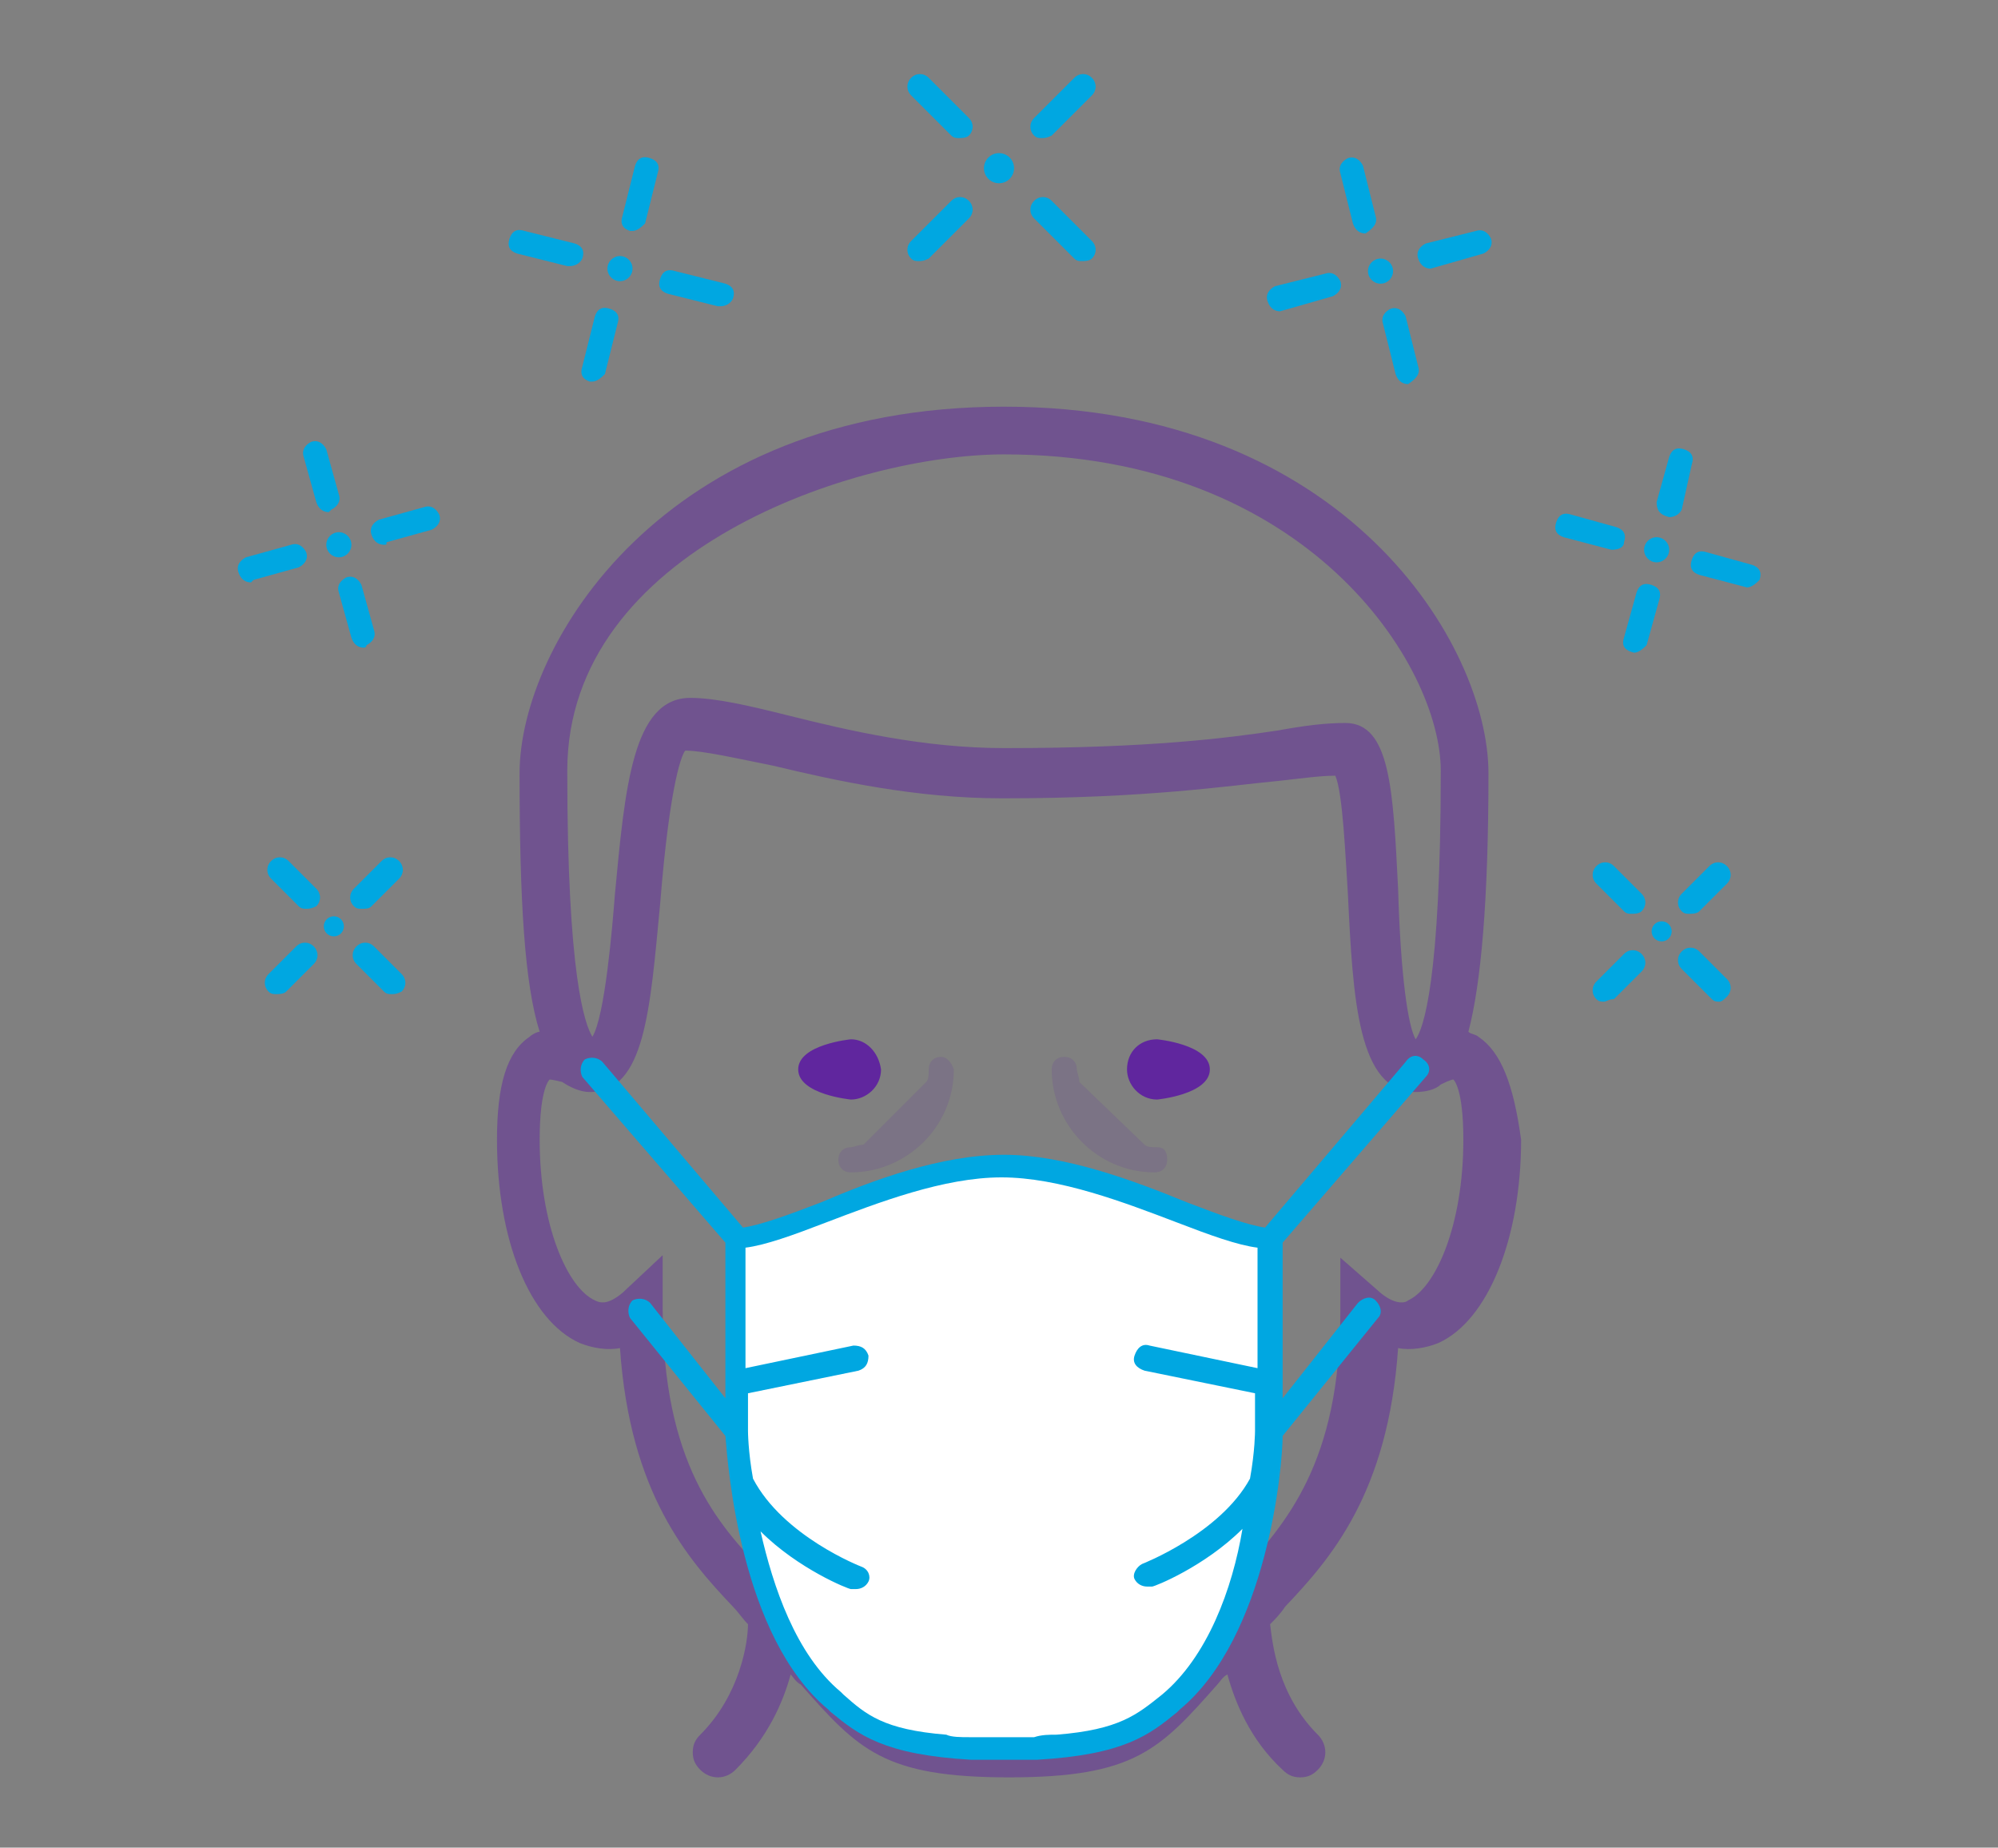 <?xml version="1.0" encoding="utf-8"?>
<!-- Generator: Adobe Illustrator 24.2.3, SVG Export Plug-In . SVG Version: 6.00 Build 0)  -->
<svg version="1.1" id="Layer_1" xmlns="http://www.w3.org/2000/svg" xmlns:xlink="http://www.w3.org/1999/xlink" x="0px" y="0px"
	 viewBox="0 0 79.6 73.6" style="enable-background:new 0 0 79.6 73.6;" xml:space="preserve">
<rect x="0" y="0" width="79.6" height="73.6" fill="#808080" stroke="none"/>
<style type="text/css">
	.st0{opacity:0.5;fill:#60269E;enable-background:new    ;}
	.st1{fill:#FFFFFF;}
	.st2{fill:#00A7E1;}
	.st3{opacity:0.15;}
	.st4{fill:#60269E;}
</style>
<g>
	<path class="st0" d="M58.9,41.3c-0.1-0.1-0.3-0.1-0.4-0.2c0.5-1.9,0.8-5.2,0.8-10.3S53.6,16.2,40,16.2s-19.3,9.5-19.3,14.6
		s0.2,8.4,0.8,10.3c-0.1,0-0.3,0.1-0.4,0.2c-0.9,0.6-1.3,1.9-1.3,4.1c0,4,1.3,7.2,3.3,8.1c0.5,0.2,1.1,0.3,1.6,0.2
		c0.4,5.8,2.7,8.4,4.5,10.3c0.2,0.2,0.4,0.5,0.6,0.7c0,0.7-0.3,2.8-1.9,4.4c-0.2,0.2-0.3,0.4-0.3,0.7c0,0.3,0.1,0.5,0.3,0.7
		c0.4,0.4,1,0.4,1.4,0c1.3-1.3,1.9-2.7,2.2-3.8c0.1,0.1,0.2,0.3,0.4,0.4c2.3,2.6,3.3,3.7,8.3,3.7s6-1.1,8.3-3.7
		c0.1-0.1,0.2-0.3,0.4-0.4c0.3,1.1,0.9,2.6,2.2,3.8c0.2,0.2,0.4,0.3,0.7,0.3s0.5-0.1,0.7-0.3c0.4-0.4,0.4-1,0-1.4
		c-1.6-1.6-1.8-3.6-1.9-4.4c0.2-0.2,0.4-0.4,0.6-0.7c1.8-1.9,4.1-4.5,4.5-10.3c0.5,0.1,1.1,0,1.6-0.2c2-0.9,3.3-4.2,3.3-8.1
		C60.3,43.2,59.8,41.9,58.9,41.3z M24.8,51.5c-0.6,0.5-0.9,0.4-1.1,0.3c-1.1-0.5-2.2-3-2.2-6.4c0-2.1,0.4-2.4,0.4-2.4s0.1,0,0.5,0.1
		c0.3,0.2,0.7,0.4,1.1,0.4c2.2,0,2.4-3.3,2.8-7.5c0.4-5,0.9-6,1-6.1c0.7,0,2,0.3,3.5,0.6c2.5,0.6,5.7,1.3,9.1,1.3H40
		c5.7,0,8.9-0.5,11-0.7c0.9-0.1,1.6-0.2,2.2-0.2c0.3,0.7,0.4,3.2,0.5,4.7c0.2,4.2,0.4,7.9,2.7,7.9c0.4,0,0.8-0.1,1-0.3
		c0.4-0.2,0.5-0.2,0.5-0.2s0.4,0.3,0.4,2.4c0,3.4-1.1,5.9-2.2,6.4C56,51.9,55.6,52,55,51.5l-1.6-1.4v2.1c0,6.1-2.2,8.5-4,10.5
		c-0.3,0.3-0.6,0.6-0.8,0.9l-0.1,0.1c-0.1,0.1-0.2,0.3-0.3,0.4c-0.5,0.6-1,1.1-1.4,1.6c-2.2,2.5-2.7,3.1-6.9,3.1
		c-4.1,0-4.6-0.5-6.9-3.1c-0.4-0.5-0.9-1-1.3-1.5c-0.1-0.2-0.2-0.3-0.4-0.5l-0.1-0.1c-0.3-0.3-0.5-0.6-0.8-1c-1.8-1.9-4-4.3-4-10.5
		V50L24.8,51.5z M56.4,41.4c-0.3-0.5-0.6-2.5-0.7-6c-0.2-3.9-0.3-6.6-2.1-6.6c-0.8,0-1.6,0.1-2.7,0.3c-2,0.3-5.1,0.7-10.8,0.7H40
		c-3.2,0-6.2-0.7-8.6-1.3c-1.6-0.4-2.9-0.7-3.9-0.7c-2.3,0-2.6,3.6-3,7.8c-0.1,1.3-0.4,4.9-0.9,5.7c-0.3-0.5-1-2.4-1-10.6
		c0-8.8,11.5-12.6,17.4-12.6c12.1,0,17.4,8.4,17.4,12.6C57.4,39.1,56.7,41,56.4,41.4z"/>
	<path class="st1" d="M40,46.5c4,0,8.8,2.9,10.6,2.9v7.7c0,0-0.3,7.7-4,10.7c-1.2,1-2.1,1.8-6.7,1.8s-5.5-0.9-6.7-1.8
		c-3.7-3-4-10.7-4-10.7v-7.7C31.2,49.4,36,46.5,40,46.5z"/>
	<path class="st2" d="M56.8,42.9c0.2-0.2,0.2-0.5-0.1-0.7C56.5,42,56.2,42,56,42.3l-5.6,6.6c-0.7-0.1-1.8-0.5-3.1-1
		C45.1,47,42.4,46,40,46c-2.5,0-5.2,1-7.3,1.9c-1.3,0.5-2.4,0.9-3.1,1L24,42.3c-0.2-0.2-0.5-0.2-0.7-0.1c-0.2,0.2-0.2,0.5-0.1,0.7
		l5.7,6.6v6.2l-3-3.8c-0.2-0.2-0.5-0.2-0.7-0.1C25,52,25,52.3,25.1,52.5l3.8,4.7c0.1,1.2,0.6,8,4.1,10.9l0.1,0.1
		c1.1,0.9,2.1,1.7,5.6,1.9c0.1,0,0.2,0,0.2,0c0.3,0,0.7,0,1.1,0c0.4,0,0.7,0,1.1,0c0.1,0,0.2,0,0.2,0c3.5-0.2,4.5-1,5.6-1.9l0.1-0.1
		c3.5-2.9,4.1-9.7,4.1-10.9l3.8-4.7c0.2-0.2,0.1-0.5-0.1-0.7c-0.2-0.2-0.5-0.1-0.7,0.1l-3,3.8v-6.2L56.8,42.9z M46.3,67.5L46.3,67.5
		c-1,0.8-1.7,1.4-4.2,1.6l0,0c-0.3,0-0.6,0-0.9,0.1c0,0-0.1,0-0.2,0c-0.3,0-0.7,0-1.1,0c-0.4,0-0.7,0-1.1,0c-0.1,0-0.1,0-0.2,0
		c-0.3,0-0.7,0-0.9-0.1l0,0c-2.5-0.2-3.2-0.8-4.1-1.6l-0.1-0.1c-1.8-1.5-2.7-4.2-3.2-6.4c1.5,1.5,3.5,2.3,3.6,2.3s0.1,0,0.2,0
		c0.2,0,0.4-0.1,0.5-0.3s0-0.5-0.3-0.6c0,0-3.1-1.2-4.3-3.5c-0.2-1.1-0.2-1.9-0.2-1.9v-1.5l4.4-0.9c0.3-0.1,0.4-0.3,0.4-0.6
		c-0.1-0.3-0.3-0.4-0.6-0.4l-4.3,0.9v-4.8c0.8-0.1,1.9-0.5,3.2-1c2.1-0.8,4.7-1.8,7-1.8s4.9,1,7,1.8c1.3,0.5,2.4,0.9,3.2,1v4.8
		l-4.3-0.9c-0.3-0.1-0.5,0.1-0.6,0.4c-0.1,0.3,0.1,0.5,0.4,0.6l4.4,0.9V57c0,0,0,0.8-0.2,1.9c-1.2,2.2-4.3,3.4-4.3,3.4
		c-0.2,0.1-0.4,0.4-0.3,0.6c0.1,0.2,0.3,0.3,0.5,0.3c0.1,0,0.1,0,0.2,0c0.1,0,2.1-0.8,3.6-2.3C49.1,63.3,48.1,66,46.3,67.5z"/>
	<g class="st3">
		<path class="st4" d="M46.1,45.7c-0.2,0-0.4,0-0.5-0.1L43,43.1c0-0.2-0.1-0.4-0.1-0.5c0-0.3-0.2-0.5-0.5-0.5s-0.5,0.2-0.5,0.5
			c0,2.2,1.8,4.1,4.1,4.1c0.3,0,0.5-0.2,0.5-0.5S46.4,45.7,46.1,45.7z"/>
		<path class="st4" d="M37.5,42.1c-0.3,0-0.5,0.2-0.5,0.5c0,0.2,0,0.4-0.1,0.5l-2.5,2.5c-0.2,0-0.4,0.1-0.5,0.1
			c-0.3,0-0.5,0.2-0.5,0.5s0.2,0.5,0.5,0.5c2.2,0,4.1-1.8,4.1-4.1C37.9,42.3,37.7,42.1,37.5,42.1z"/>
	</g>
	<g>
		<path class="st4" d="M46.1,41.4c-0.7,0-1.2,0.5-1.2,1.2c0,0.6,0.5,1.2,1.2,1.2c0,0,2.1-0.2,2.1-1.2S46.1,41.4,46.1,41.4z"/>
		<path class="st4" d="M33.9,41.4c0,0-2.1,0.2-2.1,1.2s2.1,1.2,2.1,1.2c0.6,0,1.2-0.5,1.2-1.2C35,41.9,34.5,41.4,33.9,41.4z"/>
	</g>
	<g>
		<g>
			<path class="st2" d="M43.1,10.4c-0.1,0-0.2,0-0.3-0.1l-1.6-1.6C41,8.5,41,8.2,41.2,8s0.5-0.2,0.7,0l1.6,1.6
				c0.2,0.2,0.2,0.5,0,0.7C43.4,10.4,43.2,10.4,43.1,10.4z"/>
			<path class="st2" d="M38.2,5.5c-0.1,0-0.2,0-0.3-0.1l-1.6-1.6c-0.2-0.2-0.2-0.5,0-0.7s0.5-0.2,0.7,0l1.6,1.6
				c0.2,0.2,0.2,0.5,0,0.7C38.5,5.5,38.3,5.5,38.2,5.5z"/>
			<path class="st2" d="M41.5,5.5c-0.1,0-0.2,0-0.3-0.1c-0.2-0.2-0.2-0.5,0-0.7l1.6-1.6c0.2-0.2,0.5-0.2,0.7,0s0.2,0.5,0,0.7
				l-1.6,1.6C41.7,5.5,41.6,5.5,41.5,5.5z"/>
			<path class="st2" d="M36.6,10.4c-0.1,0-0.2,0-0.3-0.1c-0.2-0.2-0.2-0.5,0-0.7L37.9,8c0.2-0.2,0.5-0.2,0.7,0s0.2,0.5,0,0.7
				L37,10.3C36.8,10.4,36.7,10.4,36.6,10.4z"/>
		</g>
		<g>
			<circle class="st2" cx="39.8" cy="6.7" r="0.6"/>
		</g>
		<g>
			<g>
				<path class="st2" d="M28.7,12.2h-0.1l-2-0.5c-0.3-0.1-0.4-0.3-0.3-0.6s0.3-0.4,0.6-0.3l2,0.5c0.3,0.1,0.4,0.3,0.3,0.6
					C29.1,12.1,28.9,12.2,28.7,12.2z"/>
				<path class="st2" d="M22.7,10.6h-0.1l-2-0.5c-0.3-0.1-0.4-0.3-0.3-0.6s0.3-0.4,0.6-0.3l2,0.5c0.3,0.1,0.4,0.3,0.3,0.6
					C23.1,10.5,22.9,10.6,22.7,10.6z"/>
				<path class="st2" d="M25.2,9.2h-0.1c-0.3-0.1-0.4-0.3-0.3-0.6l0.5-2c0.1-0.3,0.3-0.4,0.6-0.3c0.3,0.1,0.4,0.3,0.3,0.6l-0.5,2
					C25.6,9,25.4,9.2,25.2,9.2z"/>
				<path class="st2" d="M23.6,15.2h-0.1c-0.3-0.1-0.4-0.3-0.3-0.6l0.5-2c0.1-0.3,0.3-0.4,0.6-0.3c0.3,0.1,0.4,0.3,0.3,0.6l-0.5,2
					C24,15,23.8,15.2,23.6,15.2z"/>
			</g>
			<g>
				<circle class="st2" cx="24.7" cy="10.7" r="0.5"/>
			</g>
		</g>
		<g>
			<g>
				<path class="st2" d="M15.3,21.7c-0.2,0-0.4-0.1-0.5-0.4s0.1-0.5,0.3-0.6l1.8-0.5c0.3-0.1,0.5,0.1,0.6,0.3
					c0.1,0.3-0.1,0.5-0.3,0.6l-1.8,0.5C15.4,21.7,15.4,21.7,15.3,21.7z"/>
				<path class="st2" d="M10,23.2c-0.2,0-0.4-0.1-0.5-0.4s0.1-0.5,0.3-0.6l1.8-0.5c0.3-0.1,0.5,0.1,0.6,0.3c0.1,0.3-0.1,0.5-0.3,0.6
					l-1.8,0.5C10,23.2,10,23.2,10,23.2z"/>
				<path class="st2" d="M13.1,20.4c-0.2,0-0.4-0.1-0.5-0.4l-0.5-1.8c-0.1-0.3,0.1-0.5,0.3-0.6c0.3-0.1,0.5,0.1,0.6,0.3l0.5,1.8
					c0.1,0.3-0.1,0.5-0.3,0.6C13.1,20.4,13.1,20.4,13.1,20.4z"/>
				<path class="st2" d="M14.5,25.8c-0.2,0-0.4-0.1-0.5-0.4l-0.5-1.8c-0.1-0.3,0.1-0.5,0.3-0.6c0.3-0.1,0.5,0.1,0.6,0.3l0.5,1.8
					c0.1,0.3-0.1,0.5-0.3,0.6C14.6,25.8,14.5,25.8,14.5,25.8z"/>
			</g>
			<g>
				<circle class="st2" cx="13.5" cy="21.7" r="0.5"/>
			</g>
		</g>
		<g>
			<g>
				<path class="st2" d="M14.4,36.2c-0.1,0-0.2,0-0.3-0.1c-0.2-0.2-0.2-0.5,0-0.7l1.1-1.1c0.2-0.2,0.5-0.2,0.7,0
					c0.2,0.2,0.2,0.5,0,0.7l-1.1,1.1C14.7,36.2,14.6,36.2,14.4,36.2z"/>
				<path class="st2" d="M11,39.6c-0.1,0-0.2,0-0.3-0.1c-0.2-0.2-0.2-0.5,0-0.7l1.1-1.1c0.2-0.2,0.5-0.2,0.7,0s0.2,0.5,0,0.7
					l-1.1,1.1C11.3,39.6,11.1,39.6,11,39.6z"/>
				<path class="st2" d="M12.2,36.2c-0.1,0-0.2,0-0.3-0.1L10.8,35c-0.2-0.2-0.2-0.5,0-0.7s0.5-0.2,0.7,0l1.1,1.1
					c0.2,0.2,0.2,0.5,0,0.7C12.4,36.2,12.3,36.2,12.2,36.2z"/>
				<path class="st2" d="M15.6,39.6c-0.1,0-0.2,0-0.3-0.1l-1.1-1.1c-0.2-0.2-0.2-0.5,0-0.7s0.5-0.2,0.7,0l1.1,1.1
					c0.2,0.2,0.2,0.5,0,0.7C15.8,39.6,15.7,39.6,15.6,39.6z"/>
			</g>
			<g>
				<circle class="st2" cx="13.3" cy="36.9" r="0.4"/>
			</g>
		</g>
		<g>
			<g>
				<path class="st2" d="M63.9,39.9c-0.1,0-0.2,0-0.3-0.1c-0.2-0.2-0.2-0.5,0-0.7l1.1-1.1c0.2-0.2,0.5-0.2,0.7,0s0.2,0.5,0,0.7
					l-1.1,1.1C64.1,39.8,64,39.9,63.9,39.9z"/>
				<path class="st2" d="M67.3,36.4c-0.1,0-0.2,0-0.3-0.1c-0.2-0.2-0.2-0.5,0-0.7l1.1-1.1c0.2-0.2,0.5-0.2,0.7,0s0.2,0.5,0,0.7
					l-1.1,1.1C67.6,36.4,67.4,36.4,67.3,36.4z"/>
				<path class="st2" d="M68.5,39.9c-0.1,0-0.2,0-0.3-0.1L67,38.6c-0.2-0.2-0.2-0.5,0-0.7s0.5-0.2,0.7,0l1.1,1.1
					c0.2,0.2,0.2,0.5,0,0.7C68.7,39.8,68.6,39.9,68.5,39.9z"/>
				<path class="st2" d="M65,36.4c-0.1,0-0.2,0-0.3-0.1l-1.1-1.1c-0.2-0.2-0.2-0.5,0-0.7s0.5-0.2,0.7,0l1.1,1.1
					c0.2,0.2,0.2,0.5,0,0.7C65.3,36.4,65.1,36.4,65,36.4z"/>
			</g>
			<g>
				<circle class="st2" cx="66.2" cy="37.1" r="0.4"/>
			</g>
		</g>
		<g>
			<g>
				<path class="st2" d="M65.1,26L65.1,26c-0.4-0.1-0.5-0.3-0.4-0.6l0.5-1.8c0.1-0.3,0.3-0.4,0.6-0.3c0.3,0.1,0.4,0.3,0.3,0.6
					l-0.5,1.8C65.5,25.8,65.3,26,65.1,26z"/>
				<path class="st2" d="M66.5,20.6L66.5,20.6C66.1,20.5,66,20.3,66,20l0.5-1.8c0.1-0.3,0.3-0.4,0.6-0.3c0.3,0.1,0.4,0.3,0.3,0.6
					L67,20.3C66.9,20.5,66.7,20.6,66.5,20.6z"/>
				<path class="st2" d="M69.6,23.4L69.6,23.4l-1.9-0.5c-0.3-0.1-0.4-0.3-0.3-0.6c0.1-0.3,0.3-0.4,0.6-0.3l1.8,0.5
					c0.3,0.1,0.4,0.3,0.3,0.6C70,23.2,69.8,23.4,69.6,23.4z"/>
				<path class="st2" d="M64.2,21.9L64.2,21.9l-1.9-0.5c-0.3-0.1-0.4-0.3-0.3-0.6c0.1-0.3,0.3-0.4,0.6-0.3l1.8,0.5
					c0.3,0.1,0.4,0.3,0.3,0.6C64.7,21.8,64.5,21.9,64.2,21.9z"/>
			</g>
			<g>
				<circle class="st2" cx="66" cy="21.9" r="0.5"/>
			</g>
		</g>
		<g>
			<g>
				<path class="st2" d="M56.1,15.3c-0.2,0-0.4-0.1-0.5-0.4l-0.5-2c-0.1-0.3,0.1-0.5,0.3-0.6c0.3-0.1,0.5,0.1,0.6,0.3l0.5,2
					C56.6,14.9,56.4,15.1,56.1,15.3C56.1,15.3,56.1,15.3,56.1,15.3z"/>
				<path class="st2" d="M54.4,9.3c-0.2,0-0.4-0.1-0.5-0.4l-0.5-2c-0.1-0.3,0.1-0.5,0.3-0.6c0.3-0.1,0.5,0.1,0.6,0.3l0.5,2
					C54.9,8.9,54.7,9.1,54.4,9.3C54.5,9.3,54.5,9.3,54.4,9.3z"/>
				<path class="st2" d="M57,10.7c-0.2,0-0.4-0.1-0.5-0.4c-0.1-0.3,0.1-0.5,0.3-0.6l2-0.5c0.3-0.1,0.5,0.1,0.6,0.3
					c0.1,0.3-0.1,0.5-0.3,0.6L57,10.7C57.1,10.7,57,10.7,57,10.7z"/>
				<path class="st2" d="M51,12.4c-0.2,0-0.4-0.1-0.5-0.4c-0.1-0.3,0.1-0.5,0.3-0.6l2-0.5c0.3-0.1,0.5,0.1,0.6,0.3
					c0.1,0.3-0.1,0.5-0.3,0.6L51,12.4C51,12.3,51,12.4,51,12.4z"/>
			</g>
			<g>
				<circle class="st2" cx="55" cy="10.8" r="0.5"/>
			</g>
		</g>
	</g>
</g>
</svg>
